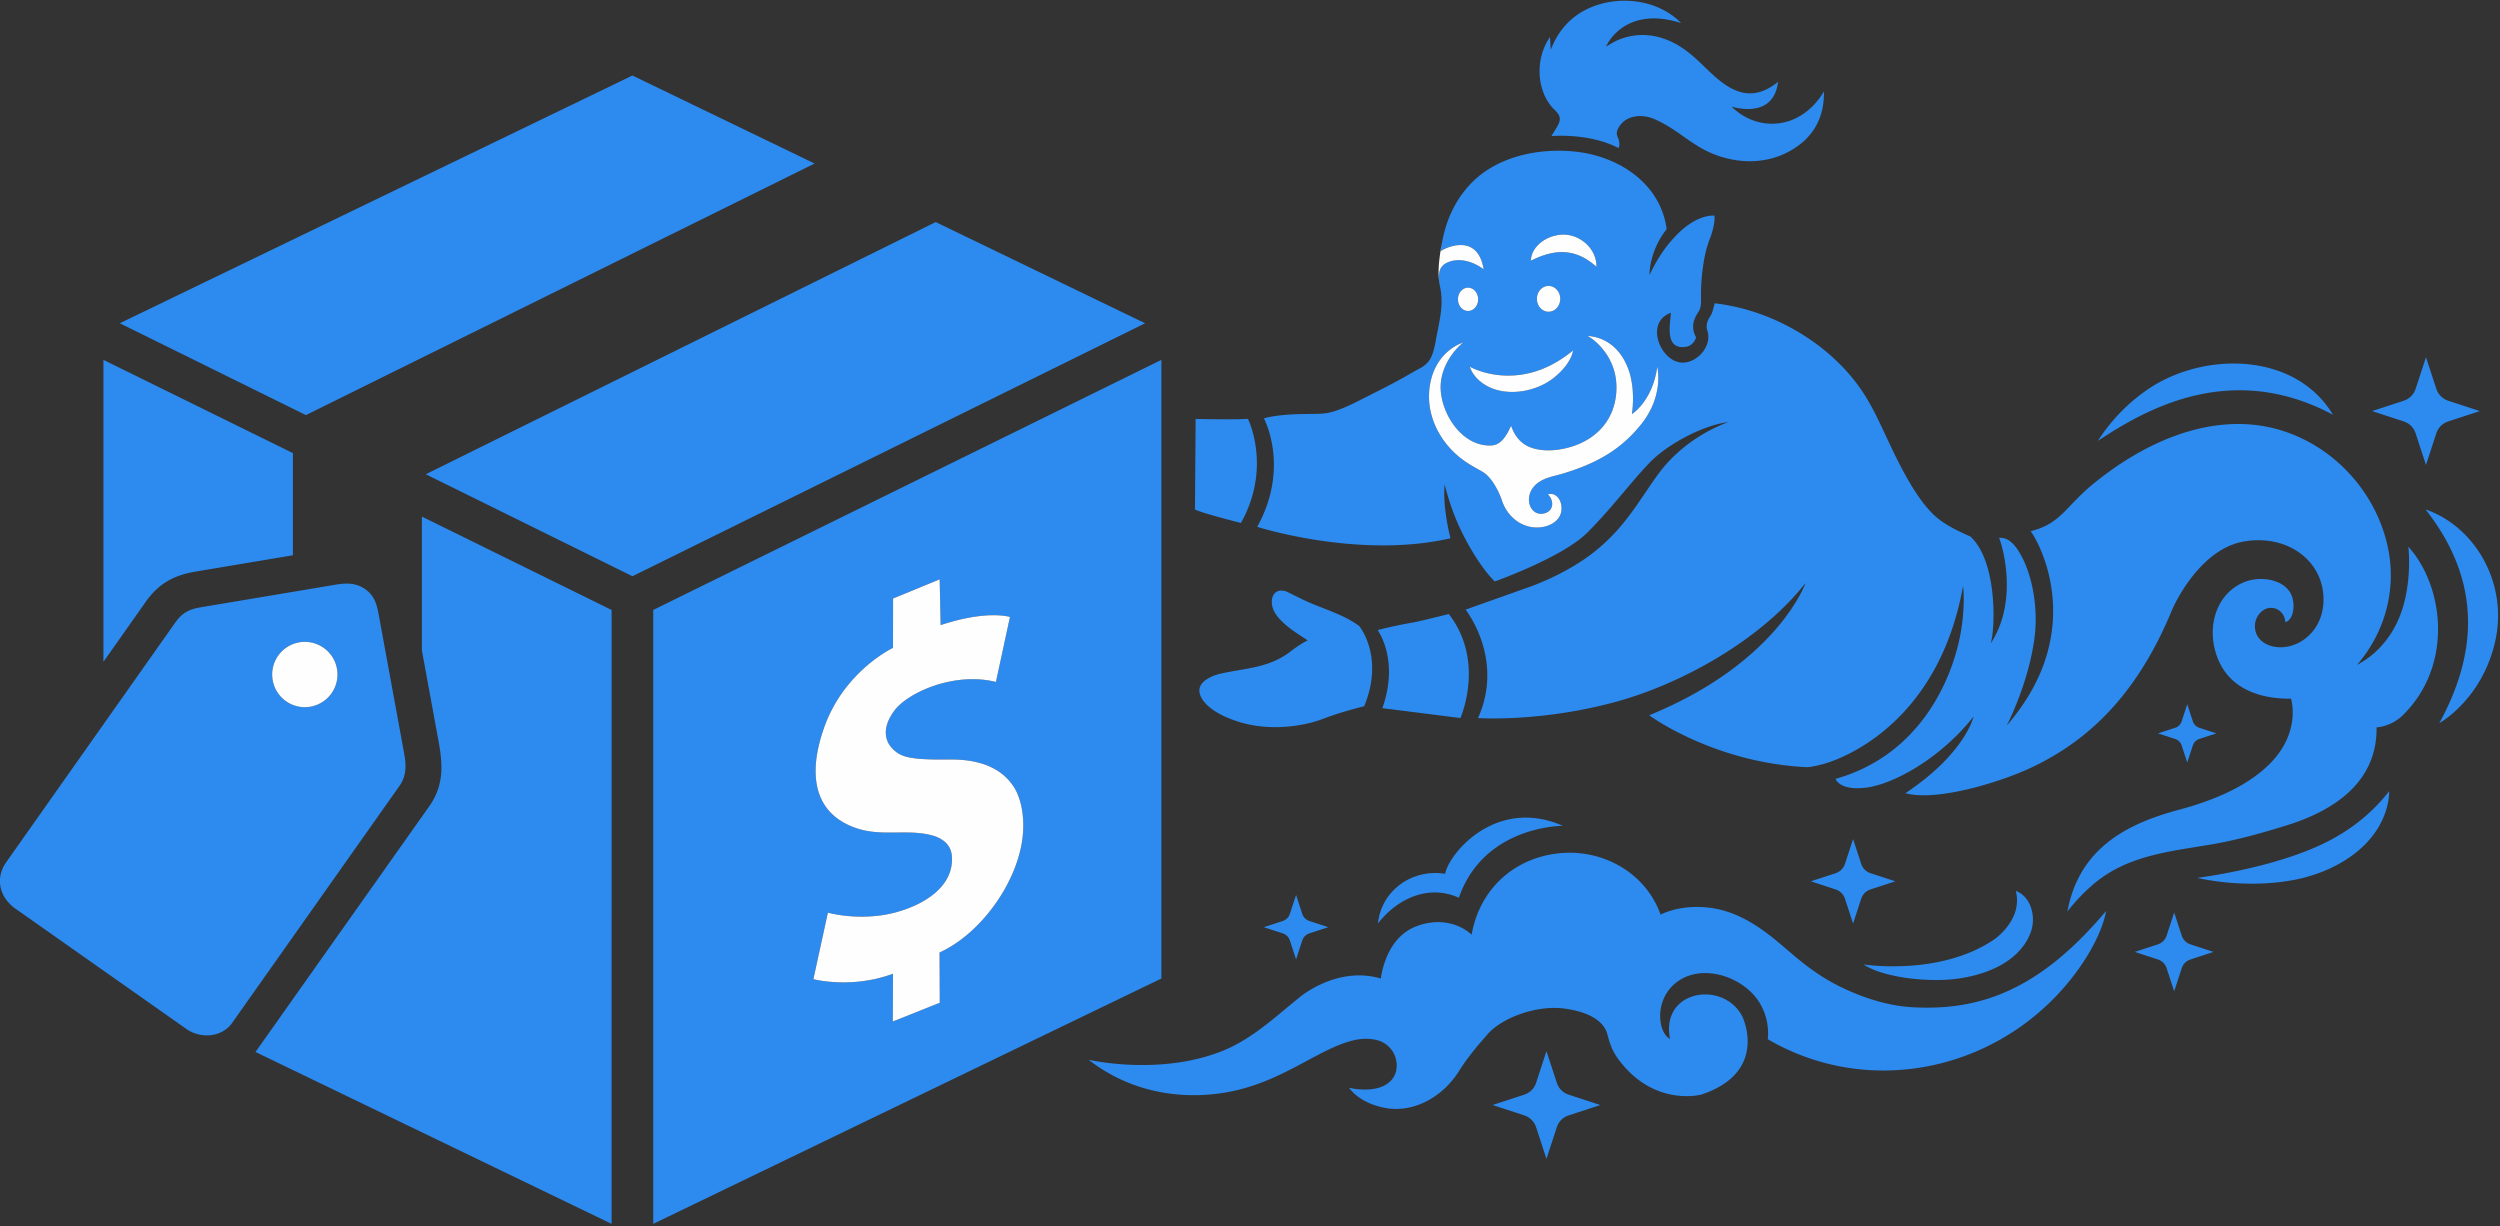 <svg viewBox="0 0 681 334" xmlns="http://www.w3.org/2000/svg" xml:space="preserve" style="fill-rule:evenodd;clip-rule:evenodd;stroke-linejoin:round;stroke-miterlimit:2"><rect x="0" y="0" width="681" height="334" fill="#333333" stroke="none"/><path d="M177.938 166.154 316.36 98.031v168.517l-138.422 66.83V166.154Zm192.297 4.363s6.958 8.3 1.366 21.857c0 0-6.383 1.556-11.184 3.429-4.8 1.873-14.243 3.614-23.158.765-8.915-2.849-11.157-7.122-10.418-9.337.739-2.216 3.983-3.35 5.618-3.719 7.225-1.631 13.302-1.477 19.399-6.291 1.002-.791 3.548-2.506 4.26-2.69.59-.153-6.14-3.368-8.713-7.421-1.957-3.082-.932-7.36 3.08-5.96 2.168 1.068 4.577 2.317 6.769 3.232 4.269 1.782 9.239 3.347 12.98 6.136Zm5.032 1.125s5.987 8.018 1.293 21.259l21.259 2.69s6.858-15.404-3.165-28.328c0 0-7.966 1.978-9.153 2.189-1.187.211-5.789 1.015-10.234 2.189Zm-30.98-57.671s7.201 13.241-1.82 29.541c0 0 27.695 8.862 52.647 3.112 0 0-2.196-8.137-1.589-14.705 0 0 .855 3.857 2.738 8.642 2.404 6.105 6.825 13.791 10.905 17.826 0 0 18.543-6.568 25.295-13.373 6.752-6.805 11.421-13.241 16.802-18.885 5.381-5.644 15.615-10.55 21.549-11.131 0 0-11.394 3.561-19.175 14.243-7.781 10.682-12.397 21.866-34.078 30.306l-18.332 6.515s10.656 13.399 3.376 29.541c0 0 17.001 1.184 37.577-4.428 17.082-4.66 38.983-16.279 51.653-32.367 0 0-7.57 21.714-42.597 36.036 0 0 17.435 12.891 42.835 14.131 0 0 1.292.079 4.932-.95 3.64-1.029 30.834-10.049 37.718-48.347.104.4.62 5.701-.63 12.704-2.337 13.094-11.355 33.404-34.107 39.785 0 0 1.095 3.324 8.427 2.374 7.333-.95 20.006-7.781 29.185-19.334 0 0-2.229 10.01-18.569 20.864 8.59 2.315 25.656-2.987 33.879-6.785 18.081-8.351 30.214-22.55 38.655-42.908.897-2.163 7.755-16.67 19.466-18.833 11.711-2.163 21.629 4.919 21.892 15.311.15 5.917-2.788 9.812-5.959 11.789-5.734 3.573-13.337 1.173-12.68-4.769.124-1.118.705-2.261 1.548-3.089 2.564-2.52 6.483-.837 6.699 2.703 1.908-.521 2.658-3.711 1.985-6.428-1.161-4.689-7.043-5.957-11.182-5.084-4.311.91-8.071 4.121-9.701 8.935-1.836 5.42-.564 11.053 1.628 14.8 3.562 6.09 10.637 8.71 18.813 8.614 0 0 2.878 8.892-5.63 17.578-6.398 6.532-16.238 10.368-24.689 12.622-14.243 3.798-27.378 10.405-30.596 27.787 0 0 2.673-3.655 6.91-7.304 9.377-8.076 20.911-9.025 32.479-11.016 6.879-1.184 13.577-3.047 20.436-5.19 14.058-4.392 24.596-12.582 24.394-26.671 0 0 3.874-.121 7.07-3.227 13.838-13.444 11.436-35.064 1.581-45.991 0 0 .981 7.73-1.303 15.926-1.731 6.214-5.683 12.591-12.677 16.279 7.567-8.78 10.447-19.888 8.734-30.262-3.114-18.846-19.361-34.246-38.809-35.295-15.163-.818-30.105 6.633-42.056 16.487-7.171 5.912-8.619 10.653-16.769 12.658 1.129 1.327 9.799 15.594 4.337 33.892-1.814 6.076-5.118 12.371-10.865 19.084 0 0 5.957-11.391 7.593-24.017.994-7.675-.464-16.172-3.356-21.79-1.482-2.878-3.468-5.629-6.308-5.355 1.055 2.479 5.222 17.349-2.268 28.743 1.319-4.537 1.688-22.499-5.526-29.093-3.139-1.439-6.978-3.101-9.926-5.869-3.11-2.92-5.751-7.209-7.813-10.909-4.384-7.866-6.894-15.02-10.865-21.454-8-12.965-23.925-23.351-41.094-25.322 0 0-.218 1.022-.516 2.027-.431 1.452-.878 1.647-1.317 2.708-.316.763-.467 1.778-.164 2.65 1.389 4.003-2.351 8.501-6.343 8.774-6.15.42-11.019-10.929-3.562-13.568-.163 2.777-1.494 8.815 2.565 9.304 2.849.343 3.957-1.45 4.299-2.638 0 0-1.477-2.163-.448-4.853 1.029-2.69 1.899-1.971 1.794-5.954-.106-3.983.475-11.084 2.268-15.674 1.793-4.589 1.365-6.647 1.365-6.647s-4.531-.605-10.243 5.211c-2.343 2.386-5.029 5.819-7.423 10.945 0 0-.185-6.343 4.668-12.489-1.671-12.434-12.992-19.775-24.646-21.081-10.397-1.165-21.315 1.436-28.085 8.075-4.641 4.551-7.872 10.903-8.804 19.046.041-.344 9.957-5.842 11.685 4.906-2.32-1.761-5.45-2.925-8.303-2.358-1.589.315-3.165 1.086-3.649 2.697-.271.901-.373 2.303.083 4.462.926 4.38.082 8.214-.778 12.493-.442 2.202-.694 4.461-1.61 6.535-1.117 2.528-3.391 3.207-5.544 4.488-4.419 2.627-10.052 5.368-14.33 7.548-2.591 1.32-6.377 3.053-8.937 3.362-1.274.154-2.772.17-4.267.176-3.866.018-8.9.175-12.527 1.205ZM598.526 239.13s20.712-2.517 35.029-9.655c7.349-3.664 12.899-8.38 17.248-13.952 0 0 .247 4.559-2.982 9.928-4.647 7.728-13.851 12.435-22.495 14.15-13.91 2.761-26.8-.472-26.8-.472Zm62.194-100.361c15.526 19.775 14.03 39.401 3.753 58.207 0 0 11.631-6.361 15.218-22.292 3.587-15.931-5.624-31.326-18.97-35.915Zm-89.217-18.687s4.627-8.043 13.817-14.193c15.218-10.185 39.944-9.982 50.172 7.085-27.901-14.889-51.197-1.362-63.988 7.108ZM416.998 71.004c.171-3.938 4.238-6.845 8.392-7.081 4.885-.278 9.568 3.785 9.478 8.73-2.68-2.346-5.141-3.576-8.106-3.915-4.887-.559-9.584 2.299-9.764 2.266Zm-18.453 22.314s-5.45 4.222-6.071 11.03c-.649 7.125 5.232 17.331 13.685 17.003 2.279-.088 3.859-1.761 5.456-5.389 1.069 3.047 2.761 4.809 4.854 5.727 2.401 1.053 5.533 1.233 8.704.685 8.864-1.533 15.12-7.619 15.148-16.77.027-8.823-6.48-13.383-7.882-14.105 5.573.401 9.262 4.074 11.093 8.979 1.439 3.855 1.54 8.715.987 12.333 0 0 5.645-3.508 6.911-12.898 0 0 1.951 7.687-4.288 15.549-5.842 7.363-12.753 10.918-21.482 13.56-2.131.645-4.86 1.026-6.867 2.604-4.25 3.34-2.085 9.332 1.96 8.199 2.565-.718 2.588-3.484.911-5.161 0 0 1.477-.62 2.756.897.735.872 1.044 2.228.902 3.496-.313 2.804-3.07 4.301-5.644 4.579-4.865.526-9.034-2.732-10.53-7.245-.844-2.545-2.737-6.212-5.045-7.715-1-.651-2.842-1.511-4.914-2.927-6.971-4.766-11.273-13.068-9.547-21.549 1.816-8.927 8.964-10.889 8.902-10.881Zm1.352-14.955c1.519 0 2.75 1.42 2.75 3.172 0 1.752-1.231 3.172-2.75 3.172s-2.75-1.42-2.75-3.172c0-1.752 1.231-3.172 2.75-3.172Zm21.935-.477c1.755 0 3.178 1.574 3.178 3.515s-1.423 3.514-3.178 3.514-3.178-1.574-3.178-3.514c0-1.941 1.423-3.515 3.178-3.515Zm-21.461 22s6.494 3.802 15.591 1.891c3.819-.803 7.944-2.589 12.552-6.309-.502 2.82-2.895 5.565-5.239 7.432-4.188 3.336-10.646 4.825-15.91 3.204-3.018-.929-5.978-3.141-6.994-6.218Zm-60.436 14.192s6.594 13.162-1.899 28.381c0 0-10.973-2.769-12.529-3.693l.185-24.635s11.474.237 14.243-.053Zm82.695-77.004s10.049-.976 18.252 3.244c0 0 .686-1.029-.251-3.047-.325-.7-.237-1.384.028-1.989 1.667-3.809 6.323-4.436 9.943-2.865 7.726 3.355 11.037 8.674 20.172 10.803 6.873 1.602 14.015.505 19.795-4.099 3.893-3.101 6.399-7.781 6.27-14.215-2.43 4.138-6.049 7.103-10.144 8.247-5.049 1.41-10.753.134-15.019-4.132 0 0 11.421 3.825 12.66-6.726-8.976 7.34-15.604.162-20.974-5.006-2.129-2.048-4.565-4.103-7.207-5.487-4.113-2.156-8.722-2.951-13.437-1.598-1.716.492-3.452 1.303-5.187 2.504.238-.923 5.42-11.223 20.402-6.423-6.094-6.253-16.218-7.596-24.163-4.445-4.598 1.824-8.955 5.381-11.339 11.751l-.211-3.508c-4.3 6.167-3.573 15.106 1.174 19.769.894.878 1.39 1.486 1.481 2.252.182 1.538-1.133 2.917-2.246 4.969Zm85.005 225.645s20.811 3.271 35.608-6.831c0 0 7.913-5.354 5.856-13.214 4.291 1.641 5.567 7.226 4.074 11.274-3.457 9.375-15.345 12.766-24.351 12.989-8.709.215-17.283-1.581-21.186-4.217ZM660.836 97.308l2.798 8.556c.53 1.622 1.694 2.786 3.316 3.316l8.556 2.798-8.556 2.798c-1.622.53-2.786 1.694-3.316 3.316l-2.798 8.556-2.798-8.556c-.53-1.622-1.694-2.786-3.316-3.316l-8.556-2.798 8.556-2.798c1.622-.53 2.786-1.694 3.316-3.316l2.798-8.556Zm-65.031 94.524 1.514 4.631a2.727 2.727 0 0 0 1.795 1.795l4.631 1.515-4.631 1.514a2.727 2.727 0 0 0-1.795 1.795l-1.514 4.631-1.515-4.631a2.727 2.727 0 0 0-1.795-1.795l-4.631-1.514 4.631-1.515a2.727 2.727 0 0 0 1.795-1.795l1.515-4.631Zm-91.024 36.732 2.195 6.711c.416 1.272 1.329 2.185 2.601 2.601l6.711 2.195-6.711 2.195c-1.272.416-2.185 1.329-2.601 2.601l-2.195 6.711-2.195-6.711c-.416-1.272-1.329-2.185-2.601-2.601l-6.711-2.195 6.711-2.195c1.272-.416 2.185-1.329 2.601-2.601l2.195-6.711Zm87.466 20.012 2.045 6.255c.388 1.186 1.239 2.036 2.424 2.424l6.255 2.045-6.255 2.046c-1.185.388-2.036 1.238-2.424 2.424l-2.045 6.255-2.046-6.255c-.387-1.186-1.238-2.036-2.424-2.424l-6.255-2.046 6.255-2.045c1.186-.388 2.037-1.238 2.424-2.424l2.046-6.255Zm-239.199-4.791 1.674 5.12a3.013 3.013 0 0 0 1.984 1.984l5.12 1.674-5.12 1.674a3.015 3.015 0 0 0-1.984 1.984l-1.674 5.12-1.674-5.12a3.013 3.013 0 0 0-1.984-1.984l-5.12-1.674 5.12-1.674a3.013 3.013 0 0 0 1.984-1.984l1.674-5.12Zm68.207 42.552 2.798 8.556c.53 1.622 1.694 2.786 3.316 3.316l8.556 2.798-8.556 2.798c-1.622.53-2.786 1.694-3.316 3.316l-2.798 8.556-2.798-8.556c-.53-1.622-1.694-2.786-3.316-3.316l-8.556-2.798 8.556-2.798c1.622-.53 2.786-1.694 3.316-3.316l2.798-8.556Zm-124.737 2.336s19.392 4.526 36.632-2.464c7.919-3.211 14.197-9.167 20.762-14.469 0 0 10.154-8.746 22.236-5.186.286-2.223 1.928-11.368 9.784-14.28 6.391-2.368 11.87-.517 14.94 2.337 2.151-12.391 11.601-20.985 24.004-22.196 11.765-1.149 23.413 5.351 27.463 16.71 2.225-1.056 6.621-2.55 12.84-1.914 7.315.748 13.446 4.663 18.968 9.248 4.98 4.136 9.752 8.777 17.494 12.501 5.734 2.758 12.482 5.043 19.35 5.419 18.305 1.002 34.5-4.59 52.699-26.218 0 0-.731 6.006-6.86 14.895-19.106 27.708-56.095 37.038-85.298 20.027 0 0 .922-5.848-2.995-11.058-5.011-6.666-16.315-9.837-22.848-3.587-4.926 4.712-4.047 12.8-.771 14.592-2.681-13.501 14.648-16.017 19.677-6.146.605 1.189 6.62 15.377-11.157 21.286 0 0-11.808 3.188-21.3-7.999-2.372-2.796-3.328-4.668-4.258-8.328-.791-3.112-4.009-6.04-11.658-7.095-7.649-1.055-17.514 2.532-21.417 7.464 0 0-4.669 5.17-7.201 9.284-4.522 7.349-12.504 11.712-20.179 10.327-3.429-.618-7.472-2.236-9.955-5.5l1.329.244c7.193 1.049 10.956-1.577 11.566-5.169.441-2.595-.613-5.946-3.927-7.577 0 0-2.889-1.548-7.605-.467-6.564 1.505-13.253 6.29-21.544 10.022-6.805 3.063-13.402 4.768-20.939 4.939-8.132.184-19.327-1.492-29.831-9.641Zm78.842-37.105c.903-9.107 9.483-14.996 18.298-13.538 1.029-5.565 13.893-21.042 32.067-13.076 0 0-21.516-.139-28.321 19.591-8.823-3.963-17.36.873-22.044 7.023Zm-149.848-2.952-3.943 18.107s10.287 2.743 21.681-1.477l-.053 13.003 12.794-5.1-.054-13.692c11.25-5.117 21.267-19.058 22.631-31.521.691-6.311-.813-10.995-2.215-13.279-2.268-3.693-6.937-7.9-17.724-7.768-10.788.132-13.056-.686-15.193-2.637-2.136-1.952-3.561-5.539.132-10.603s16.459-10.709 27.721-7.887l3.825-17.698s-6.172-2.005-18.885 2.215l-.264-12.476-12.687 5.223-.026 13.452s-13.215 6.225-18.701 21.549c-4.28 11.955-2.87 21.247 4.962 25.851 8.253 4.852 15.873 1.722 23.785 3.518 2.84.644 5.711 2.266 5.991 5.765.785 9.817-10.903 14.941-18.954 16.127-4.983.734-10.186.459-14.822-.67ZM1.674 234.897l46.076-65.325c1.949-2.767 3.989-3.657 6.957-4.148l34.662-5.813c3.257-.539 6.587-1.367 9.766.645 3.151 1.994 3.616 4.918 4.15 7.863l6.85 37.35c.543 2.995.574 5.934-1.295 8.58l-45.612 64.598c-2.76 3.908-8.438 4.407-12.407 1.677L4.22 247.527c-4.38-3.062-5.594-8.309-2.547-12.63Zm81.362-60.056a8.896 8.896 0 1 1 0 17.792 8.896 8.896 0 0 1 0-17.792Zm83.563-8.688-51.678-25.433v36.427l4.554 24.832c1.197 6.526 1.436 12.015-2.595 17.724l-47.279 66.856 96.998 46.818V166.153Zm-86.811-14.899V123.43l-51.61-25.399v82.24l11.534-16.353c3.528-5.009 7.705-7.235 13.649-8.232l26.427-4.432ZM172.284 20.57l49.613 23.975L83.333 113.07 32.636 88.054 172.284 20.57Zm82.611 39.921 57.037 27.563-139.648 68.909-56.294-27.778 138.904-68.694Z" style="fill:#2d8bef"/><path d="M392.88 65.702a38.923 38.923 0 0 0-.416 2.758c.041-.344 9.957-5.842 11.685 4.906-2.32-1.761-5.45-2.925-8.303-2.358-1.589.315-3.165 1.086-3.649 2.697-.226.754-.335 1.859-.097 3.465-.389-2.331-.374-5.59.78-11.468Zm24.119 5.303c.171-3.938 4.238-6.845 8.392-7.081 4.885-.278 9.568 3.785 9.478 8.73-2.68-2.346-5.141-3.576-8.106-3.915-4.887-.559-9.584 2.299-9.764 2.266Zm-18.453 22.314s-5.45 4.222-6.071 11.03c-.649 7.125 5.232 17.331 13.685 17.003 2.279-.088 3.859-1.761 5.456-5.389 1.069 3.047 2.761 4.809 4.854 5.727 2.401 1.053 5.533 1.233 8.704.685 8.864-1.533 15.12-7.619 15.148-16.77.027-8.823-6.48-13.383-7.882-14.105 5.573.401 9.262 4.074 11.093 8.979 1.439 3.855 1.54 8.715.987 12.333 0 0 5.645-3.508 6.911-12.898 0 0 1.951 7.687-4.288 15.549-5.842 7.363-12.753 10.918-21.482 13.56-2.131.645-4.86 1.026-6.867 2.604-4.25 3.34-2.085 9.332 1.96 8.199 2.565-.718 2.588-3.484.911-5.161 0 0 1.477-.62 2.756.897.735.872 1.044 2.228.902 3.496-.313 2.804-3.07 4.301-5.644 4.579-4.865.526-9.034-2.732-10.53-7.245-.844-2.545-2.737-6.212-5.045-7.715-1-.651-2.842-1.511-4.914-2.927-6.971-4.766-11.273-13.068-9.547-21.549 1.816-8.927 8.964-10.889 8.902-10.881Zm1.352-14.955c1.519 0 2.75 1.42 2.75 3.172 0 1.752-1.231 3.172-2.75 3.172s-2.75-1.42-2.75-3.172c0-1.752 1.231-3.172 2.75-3.172Zm21.935-.477c1.755 0 3.178 1.574 3.178 3.515s-1.423 3.514-3.178 3.514-3.178-1.574-3.178-3.514c0-1.941 1.423-3.515 3.178-3.515Zm-21.461 22s6.494 3.802 15.591 1.891c3.819-.803 7.944-2.589 12.552-6.309-.502 2.82-2.895 5.565-5.239 7.432-4.188 3.336-10.646 4.825-15.91 3.204-3.018-.929-5.978-3.141-6.994-6.218Zm-174.86 148.73-3.943 18.107s10.287 2.743 21.681-1.477l-.053 13.003 12.794-5.1-.054-13.692c11.25-5.117 21.267-19.058 22.631-31.521.691-6.311-.813-10.995-2.215-13.279-2.268-3.693-6.937-7.9-17.724-7.768-10.788.132-13.056-.686-15.193-2.637-2.136-1.952-3.561-5.539.132-10.603s16.459-10.709 27.721-7.887l3.825-17.698s-6.172-2.005-18.885 2.215l-.264-12.476-12.687 5.223-.026 13.452s-13.215 6.225-18.701 21.549c-4.28 11.955-2.87 21.247 4.962 25.851 8.253 4.852 15.873 1.722 23.785 3.518 2.84.644 5.711 2.266 5.991 5.765.785 9.817-10.903 14.941-18.954 16.127-4.983.734-10.186.459-14.822-.67ZM83.035 174.843a8.896 8.896 0 1 1 0 17.792 8.896 8.896 0 0 1 0-17.792Z" style="fill:#fefefe"/></svg>